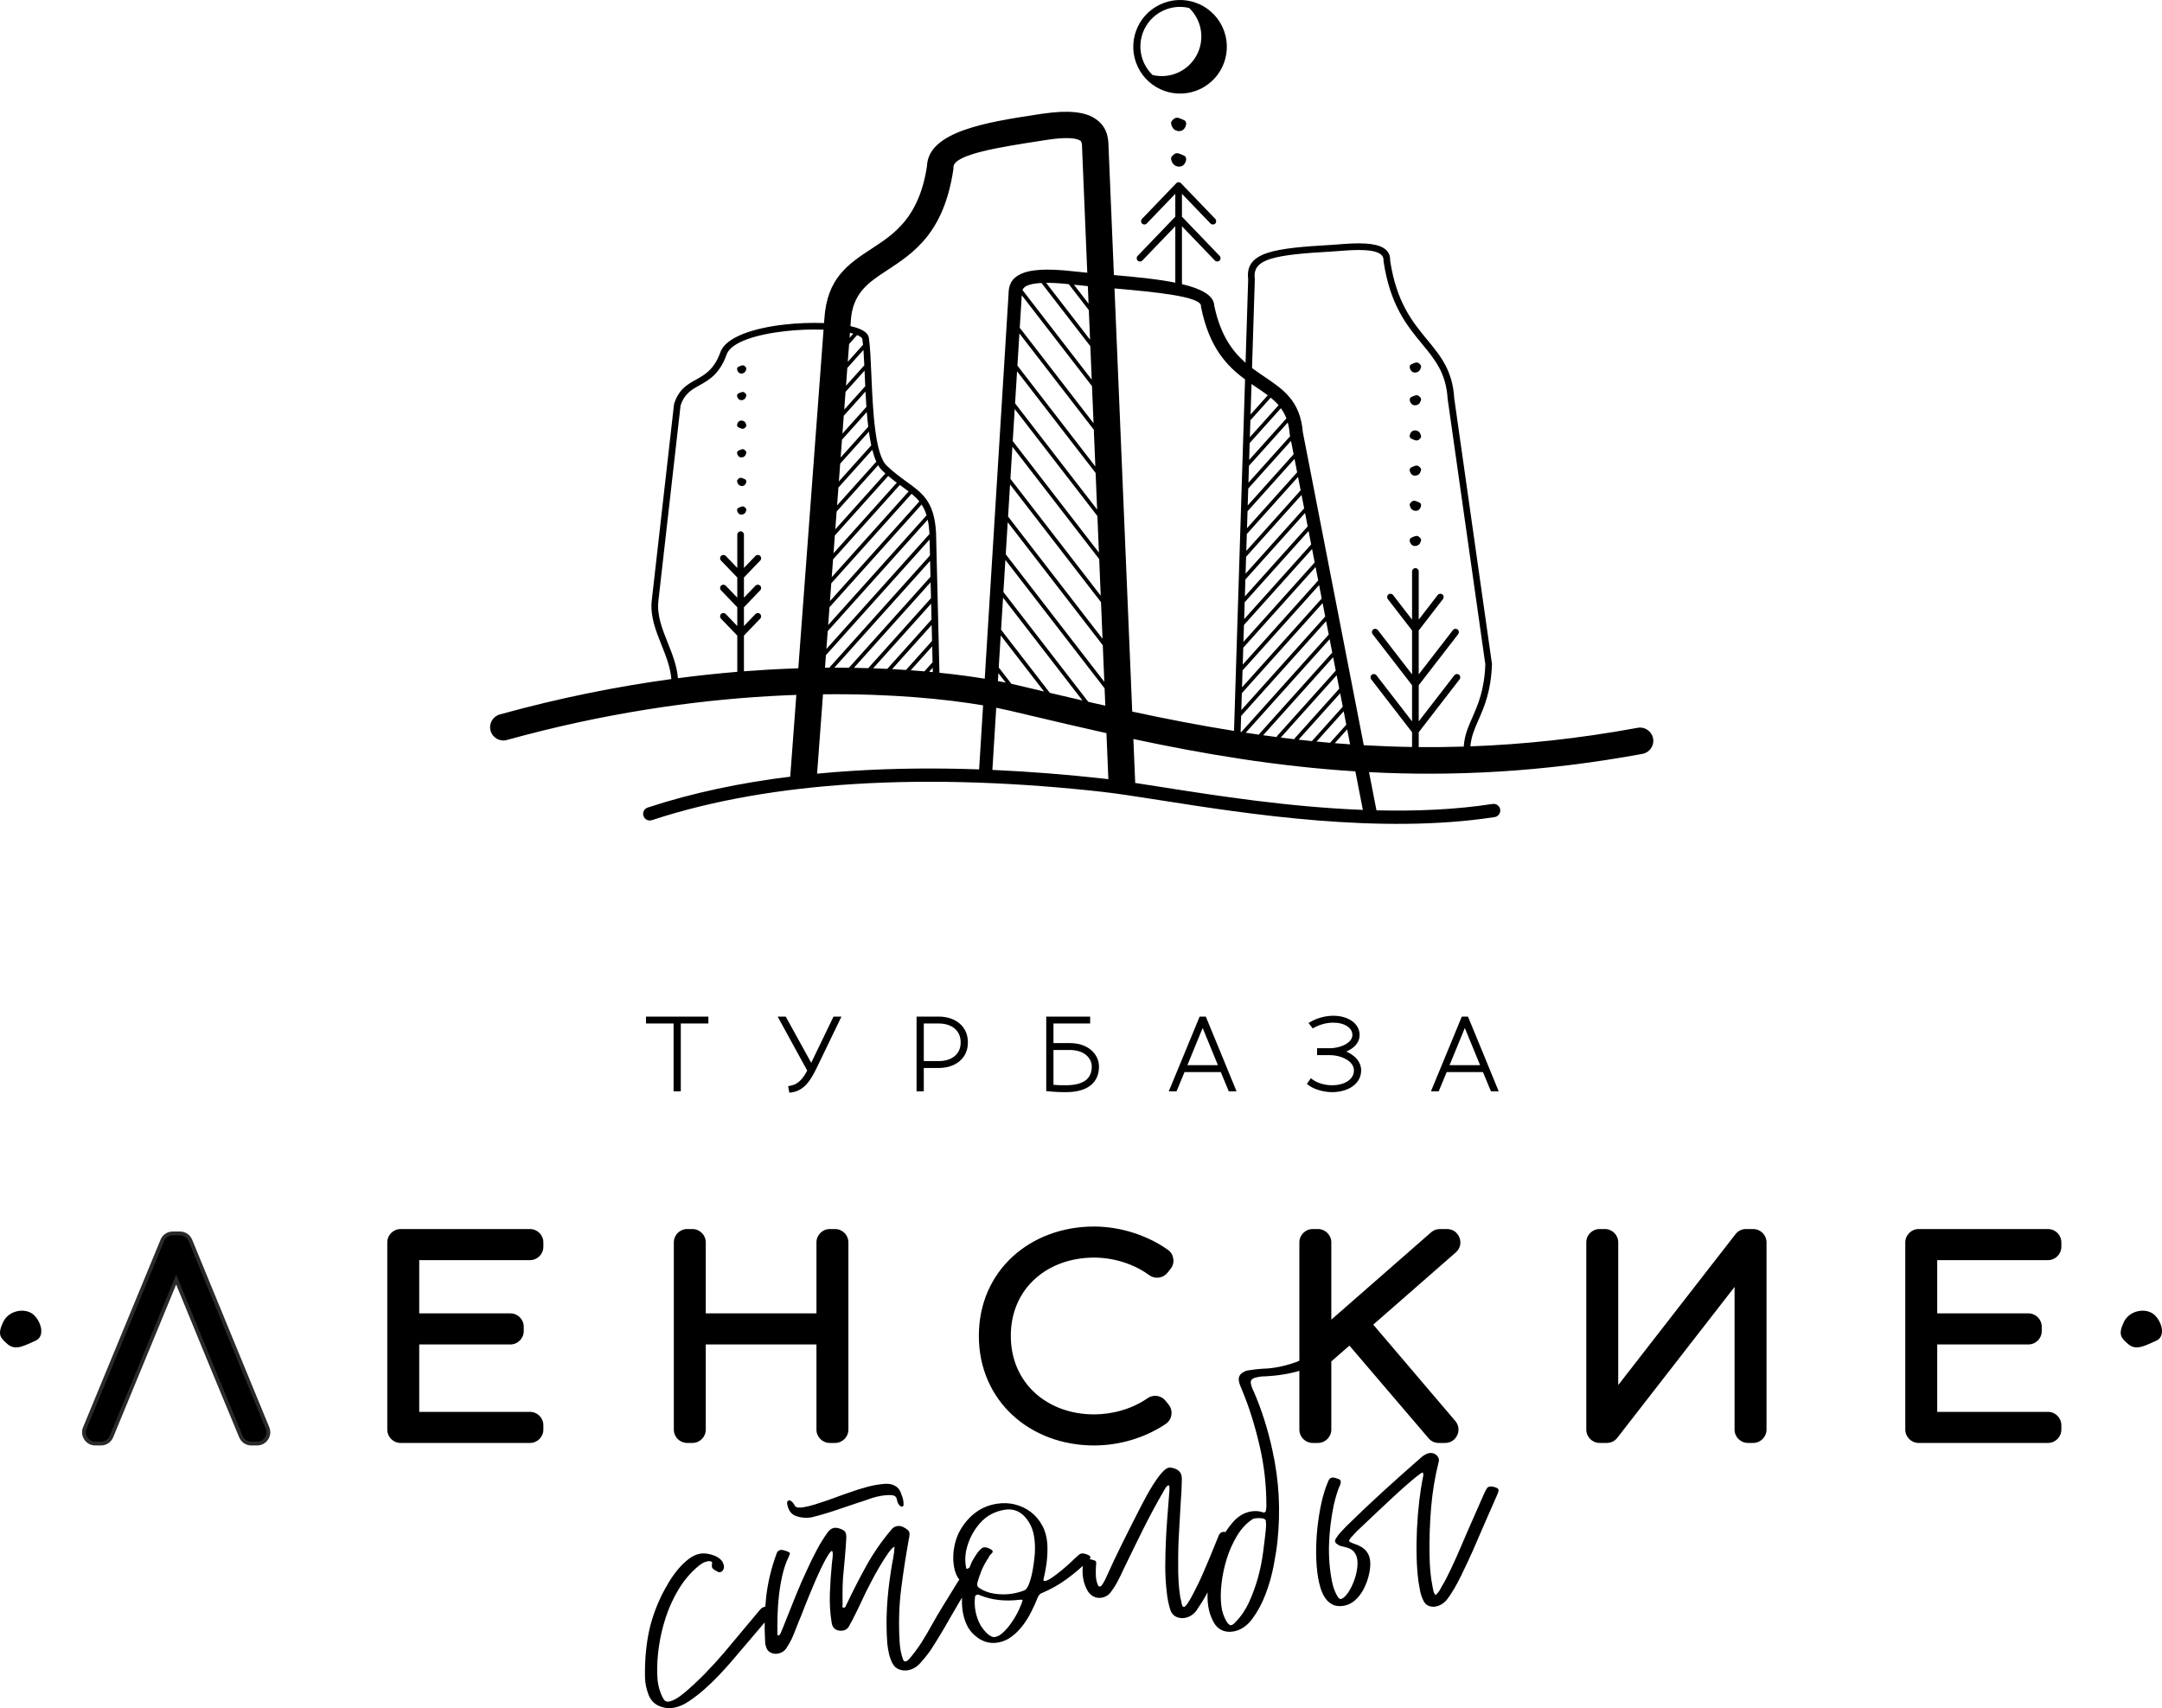 <?xml version="1.0" encoding="UTF-8"?> <!-- Creator: CorelDRAW 2020 (64-Bit) --> <svg xmlns="http://www.w3.org/2000/svg" xmlns:xlink="http://www.w3.org/1999/xlink" xmlns:xodm="http://www.corel.com/coreldraw/odm/2003" xml:space="preserve" width="113.517mm" height="89.683mm" style="shape-rendering:geometricPrecision; text-rendering:geometricPrecision; image-rendering:optimizeQuality; fill-rule:evenodd; clip-rule:evenodd" viewBox="0 0 12113.58 9570.25"> <defs> <style type="text/css"> <![CDATA[ .fil2 {fill:#2B2A29} .fil1 {fill:black} .fil0 {fill:black;fill-rule:nonzero} ]]> </style> </defs> <g id="Слой_x0020_1">  <path class="fil0" d="M3799.7 6103.98l-15.04 0 0 -380.18 -154.57 0 0 -17.29 328.25 0 0 17.29 -154.57 0 0 380.18 -4.07 0zm754.37 -143.24l122.74 -254.23 20.78 0 -126.79 262.98c-15.79,32.6 -32.01,64.91 -52.99,90.46 -21.3,25.92 -47.41,44.81 -82.68,49.88l-3.84 0.55 -3.03 -16.31 3.96 -0.77c24.62,-4.74 43.58,-15.8 59.78,-32.08 16.03,-16.11 29.48,-37.4 43.09,-62.73l-159.94 -292 20.99 0 149.61 271.39 8.33 -17.16zm596.1 -254.23l109.85 0c43.02,0 82.79,12.45 110.89,37.14 25.57,22.44 41.48,54.88 41.48,97.14 0,41.65 -15.92,73.63 -41.49,95.73 -28.12,24.33 -67.88,36.59 -110.88,36.59l-94.79 0 0 130.87 -19.12 0 0 -397.47 4.07 0zm15.06 249.31l94.79 0c37.96,0 73.09,-10.6 97.69,-31.95 21.89,-18.97 35.56,-46.63 35.56,-83.09 0,-37.06 -13.69,-65.2 -35.59,-84.52 -24.63,-21.71 -59.74,-32.47 -97.66,-32.47l-94.79 0 0 232.02zm726.63 -100.78l102.64 0c46.08,0 82.48,13 108.11,33.12 29.01,22.78 44.25,54.72 44.25,87.42 0,45.48 -16.8,77.71 -45.17,99.09 -31.5,23.73 -77.23,33.88 -129.94,33.88 -16.43,0 -29.41,-0.17 -43.82,-0.83 -14.15,-0.64 -29.73,-1.8 -51.49,-3.78l-3.7 -0.33 0 -397.11 224.69 0 0 17.29 -205.57 0 0 131.24zm38.86 235.5c12.94,0.55 25.69,0.73 40.24,0.73 51.26,0 91.1,-9.68 117.75,-29.51 25.48,-18.98 39.02,-47.57 39.02,-86.18 0,-28.02 -13.15,-55.05 -37.87,-74.37 -22.51,-17.6 -54.68,-28.88 -95.37,-28.88l-102.64 0 0 215.4c14.35,1.4 26.77,2.28 38.86,2.81zm975.59 13.44l-14.48 0 -44.71 -107.97 -217.44 0 -44.74 107.97 -20.51 0c54.74,-132.45 109.9,-264.84 164.19,-397.47l20.32 0c54.73,132.35 109.13,264.92 163.42,397.47l-6.04 0zm-167.92 -372.27l-101.44 247.02 202.89 0 -101.45 -247.02zm838.23 127.87c-17.85,15 -41.77,25.71 -66.31,32.58 26.96,6.75 52.2,18.88 71.2,35.44 20.9,18.24 34.31,41.83 34.31,69.59 0,34.23 -16.41,61.31 -42.54,80.2 -28.13,20.36 -67.62,31.17 -109.84,31.17 -21.85,0 -45.91,-3.8 -67.74,-10.06 -22.13,-6.35 -42.14,-15.3 -55.52,-25.44l-3.12 -2.35 10.11 -14.47 3.35 2.47c13.24,9.77 31.11,17.87 50.72,23.55 19.91,5.75 41.65,9.02 62.2,9.02 37.87,0 72.57,-9.44 97.1,-26.97 22.29,-15.93 36.15,-38.67 36.15,-67.12 0,-27.21 -16.43,-50.38 -41.86,-67.1 -27.85,-18.32 -66.44,-28.95 -106.3,-28.95l-58.2 0 0 -17.3 58.2 0c35.17,0 73.2,-9.24 100.76,-26.33 23.1,-14.31 38.77,-34.18 38.77,-58.6 0,-23.14 -11.93,-42.94 -32.3,-56.96 -20.81,-14.32 -50.41,-22.73 -85.25,-22.73 -19.85,0 -38.84,2.68 -56.33,7.1 -19.92,5.03 -37.99,12.35 -53.15,20.55l-3.05 1.65 -10.44 -13.71 4.13 -2.27c16.31,-8.95 35.9,-17.15 57.82,-22.79 18.79,-4.83 39.33,-7.82 61.03,-7.82 39.65,0 73.61,9.91 97.71,26.82 24.55,17.19 38.96,41.61 38.96,70.17 0,25.11 -12.1,45.17 -30.55,60.67zm798.64 244.4l-14.47 0 -44.72 -107.97 -217.44 0 -44.74 107.97 -20.5 0c54.74,-132.45 109.9,-264.84 164.19,-397.47l20.32 0c54.73,132.35 109.12,264.92 163.41,397.47l-6.04 0zm-167.91 -372.27l-101.45 247.02 202.89 0 -101.44 -247.02z"></path> <path class="fil0" d="M3799.7 6114.65l-25.71 0 0 -380.18 -154.57 0 0 -38.63 349.59 0 0 38.63 -154.57 0 0 380.18 -14.74 0zm745.44 -159.9l125.01 -258.91 44.4 0 -134.18 278.28c-7.86,16.24 -15.91,32.53 -24.89,48.45 -8.96,15.89 -18.61,30.9 -29.47,44.14 -11.32,13.78 -24.03,25.76 -38.65,35.01 -14.82,9.36 -31.55,15.89 -50.74,18.65l-13.93 2.02 -6.83 -36.75 14.33 -2.79c11.16,-2.14 21.04,-5.73 29.93,-10.6 8.91,-4.86 16.91,-11.1 24.31,-18.53 7.5,-7.54 14.48,-16.39 21.16,-26.33 5.85,-8.72 11.59,-18.41 17.35,-28.9l-165.79 -302.67 45.25 0 142.73 258.91zm605.03 -258.91l109.85 0c22.88,0 45.01,3.4 65.23,10.17 19.81,6.64 37.73,16.53 52.66,29.63 14.36,12.6 25.94,28.12 33.76,46.44 7.32,17.16 11.39,36.76 11.39,58.7 0,21.62 -4.08,40.98 -11.43,57.96 -7.86,18.13 -19.44,33.43 -33.77,45.82 -14.96,12.94 -32.9,22.72 -52.65,29.23 -20.13,6.64 -42.26,9.99 -65.19,9.99l-84.12 0 0 130.87 -40.47 0 0 -418.81 14.74 0zm25.73 249.31l84.12 0c18.23,0 35.71,-2.57 51.41,-7.7 14.95,-4.88 28.35,-12.1 39.32,-21.62 10.06,-8.73 18.22,-19.55 23.71,-32.41 5.23,-12.23 8.13,-26.44 8.13,-42.63 0,-16.54 -2.91,-31.03 -8.14,-43.45 -5.5,-13.08 -13.68,-24.12 -23.82,-33.06 -11.04,-9.73 -24.44,-17.07 -39.28,-22.01 -15.64,-5.2 -33.08,-7.79 -51.34,-7.79l-84.12 0 0 210.68zm726.63 -100.78l91.96 0c23.22,0 44.26,3.22 62.91,8.92 20.23,6.19 37.56,15.33 51.79,26.5 15.55,12.21 27.51,26.92 35.62,42.96 8.4,16.59 12.72,34.63 12.72,52.83 0,23.65 -4.34,44.13 -12.34,61.68 -8.53,18.72 -21.16,33.91 -37.08,45.92 -16.38,12.35 -36.29,21.26 -58.79,27.13 -23.42,6.1 -49.63,8.92 -77.58,8.92l-22.84 -0.21 -21.44 -0.66c-7.57,-0.34 -15.12,-0.8 -23.18,-1.39l-42.23 -3.63 0 -417.5 246.03 0 0 38.63 -205.57 0 0 109.9zm28.65 235.54l19.23 0.57 20.55 0.12c24.94,0 46.97,-2.34 65.86,-7.07 18.21,-4.56 33.48,-11.32 45.54,-20.31 11.35,-8.46 20.06,-19.1 25.87,-31.93 5.82,-12.86 8.83,-28.09 8.83,-45.7 0,-12.47 -2.97,-24.75 -8.71,-36.02 -5.7,-11.19 -14.12,-21.45 -25.03,-29.98 -10.56,-8.26 -23.63,-15.05 -39,-19.69 -14.48,-4.43 -31.14,-6.89 -49.82,-6.89l-91.96 0 0 195.02 10.36 0.81 18.29 1.08zm975.13 34.73l-21.58 0 -44.71 -107.97 -203.23 0 -44.74 107.97 -43.55 0 57.4 -138.64c38.45,-92.82 77.02,-185.87 112.88,-273.5l2.72 -6.67 34.53 0 84.62 205.29 87.54 213.52 -21.88 0zm-167.92 -354.94l-85.56 208.34 171.13 0 -85.57 -208.34zm845.06 108.04c-9.21,7.7 -19.85,14.36 -31.25,19.97l-9.03 4.17c3.77,1.58 7.45,3.27 11.04,5.06 12.62,6.29 24.26,13.87 34.29,22.61 11.85,10.38 21.53,22.36 28.15,35.77 6.3,12.78 9.83,26.8 9.83,41.86 0,18.39 -4.32,34.98 -12.07,49.61 -8.18,15.44 -20.16,28.58 -34.88,39.23 -14.96,10.82 -32.86,19.12 -52.56,24.71 -19.73,5.6 -41.33,8.49 -63.54,8.49 -11.19,0 -23,-0.97 -34.81,-2.72 -12.17,-1.79 -24.34,-4.46 -35.84,-7.76 -11.6,-3.33 -22.8,-7.43 -32.93,-12.07 -10.04,-4.59 -18.96,-9.71 -26.1,-15.12l-11.29 -8.49 22.24 -31.85 12.11 8.9c5.95,4.41 12.99,8.45 20.78,12.07 8.25,3.82 17.26,7.15 26.6,9.86 9.49,2.73 19.53,4.91 29.72,6.38 9.81,1.42 19.77,2.18 29.53,2.18 18.13,0 35.4,-2.24 50.94,-6.56 15.17,-4.2 28.79,-10.42 39.98,-18.41 10.12,-7.24 18.27,-16.03 23.73,-26.18 5.09,-9.44 7.92,-20.25 7.92,-32.27 0,-11.11 -3.29,-21.47 -9.1,-30.81 -6.48,-10.39 -16.12,-19.65 -27.93,-27.41 -13.01,-8.56 -28.64,-15.36 -45.75,-20.01 -17.18,-4.63 -35.8,-7.15 -54.71,-7.15l-68.87 0 0 -38.64 68.87 0c17.1,0 34.84,-2.27 51.52,-6.63 15.99,-4.17 31.06,-10.27 43.66,-18.08 10.75,-6.66 19.63,-14.58 25.59,-23.58 5.13,-7.77 8.09,-16.47 8.09,-25.96 0,-9.55 -2.41,-18.39 -6.86,-26.25 -4.73,-8.33 -11.81,-15.77 -20.81,-21.96 -9.51,-6.55 -21.22,-11.78 -34.65,-15.36 -13.27,-3.53 -28.28,-5.45 -44.56,-5.45 -9.41,0 -18.39,0.59 -26.86,1.65 -9.1,1.14 -18.13,2.9 -26.89,5.11 -9.27,2.34 -18.07,5.18 -26.22,8.32 -8.72,3.37 -16.95,7.2 -24.47,11.27l-11.04 5.99 -23.44 -30.8 14.96 -8.24c8.86,-4.86 18.7,-9.53 29.26,-13.7 9.49,-3.76 19.89,-7.18 31.05,-10.05 10.11,-2.59 20.74,-4.7 31.76,-6.1 10.5,-1.34 21.19,-2.09 31.9,-2.09 20.41,0 39.53,2.56 56.79,7.3 17.92,4.91 33.8,12.22 47,21.48 13.77,9.65 24.71,21.43 32.17,34.85 7.38,13.3 11.38,28.13 11.38,44.03 0,13.7 -3.2,26.17 -8.85,37.39 -6.05,12.05 -14.88,22.49 -25.55,31.44zm791.81 246.91l-21.57 0 -44.72 -107.97 -203.23 0 -44.74 107.97 -43.54 0 57.4 -138.64c38.45,-92.82 77.02,-185.87 112.88,-273.5l2.72 -6.67 34.53 0 84.61 205.29 87.54 213.52 -21.88 0zm-167.91 -354.94l-85.57 208.34 171.13 0 -85.56 -208.34z"></path> <g id="_1587601733824"> <path class="fil0" d="M2840.04 4146.14c-39.53,10.92 -80.44,-12.27 -91.36,-51.8 -10.92,-39.53 12.27,-80.44 51.79,-91.36 339.43,-94.03 661.98,-157.41 961.16,-198.25 -5.37,-66.17 -30.4,-128.83 -55.13,-190.67 -32.69,-81.87 -64.86,-162.36 -54.52,-251.68l124.62 -1097.93 0.51 -1.65c25.57,-81.36 72.49,-107.63 122.86,-135.81 49.02,-27.45 101.85,-57.03 136.28,-153.57 30.57,-85.68 188.4,-135.61 358.07,-154.81 75.21,-8.52 153.01,-11.23 222.74,-8.49l1.71 -22.93c14.82,-229.99 133.93,-308.02 268.05,-395.84 123.6,-80.92 263.32,-172.45 307.07,-460.97 6.66,-194.88 341.07,-246.34 611.8,-287.98l29.27 -4.5 5.92 -0.64c148.6,-22.27 235.79,-8.61 288.26,23.07 69.2,41.77 81.54,102.2 81.98,162.16l30.11 718.67c119.09,10.37 242.93,22.23 343.96,42.59l0 -316.05 -184.47 191.91c-7.11,7.38 -18.88,7.61 -26.27,0.5 -7.38,-7.11 -7.61,-18.88 -0.5,-26.26l211.25 -219.76 0 -128.21 -159.95 166.39c-7.11,7.38 -18.88,7.61 -26.26,0.5 -7.4,-7.11 -7.62,-18.88 -0.51,-26.26l191.08 -198.75c3.4,-4.08 8.54,-6.67 14.27,-6.67 5.73,0 10.86,2.59 14.28,6.67l191.07 198.75c7.11,7.38 6.88,19.15 -0.5,26.26 -7.4,7.11 -19.17,6.88 -26.27,-0.5l-159.95 -166.39 0 128.21 211.26 219.76c7.11,7.38 6.88,19.15 -0.5,26.26 -7.4,7.11 -19.17,6.88 -26.27,-0.5l-184.48 -191.91 0 324.2c105.25,25.11 178.1,61.79 180.83,119.6 34.02,165.5 101.77,256.74 175.54,321.05l14.69 -468.43c-9.41,-76.26 26.2,-120.37 110.01,-147.71 76.35,-24.9 195.1,-35.09 359.96,-44.49 9.01,-0.51 22.25,-1.57 36.73,-2.7 44.34,-3.49 101.59,-7.99 152.91,-4.51 76.2,5.15 138.85,27.89 135.72,94.69 35.29,235.3 126.58,345.94 207.49,443.97 75.5,91.52 142.43,172.61 151.71,328.57l211.15 1486.68 0.15 3.12c-5.28,152.31 -43.07,238.31 -75.57,312.31 -21.65,49.29 -40.84,93 -45.2,147.8 295.29,-10.8 606.56,-43.08 937.22,-104.01 40.33,-7.4 79.03,19.31 86.43,59.64 7.38,40.34 -19.33,79.03 -59.65,86.43 -561.06,103.38 -1066.23,126.42 -1531.95,102.37l41.65 213.96c219.7,5.39 441.05,-3.44 651,-35.77 20.33,-3.05 39.29,10.96 42.34,31.28 3.05,20.32 -10.96,39.29 -31.28,42.34 -641.72,98.83 -1383.45,-17.52 -1870.87,-93.99 -131.07,-20.55 -243.53,-38.2 -331.73,-47.98 -437.39,-48.5 -919.16,-72.77 -1393.13,-42.71 -390.43,24.77 -775.62,86.47 -1126.27,201.97 -19.53,6.42 -40.57,-4.19 -47.01,-23.71 -6.42,-19.53 4.19,-40.57 23.71,-47.01 252.36,-83.13 522.07,-138.84 798.63,-173.25l34.14 -457.91c-49.87,1.74 -100.86,4.08 -152.95,7.1 -426.92,24.78 -925.78,95.13 -1468.79,245.55zm3794.06 -3472.95c-20.66,-8.94 -40.29,-21.12 -56.49,-7.42 -16.19,13.69 -21.33,20.5 -9.68,45.44 11.66,24.93 45.32,29.55 61.52,15.85 16.2,-13.69 25.3,-44.94 4.65,-53.87zm0 198.96c-20.66,-8.93 -40.29,-21.11 -56.49,-7.42 -16.19,13.69 -21.33,20.51 -9.68,45.44 11.66,24.93 45.32,29.55 61.52,15.86 16.2,-13.7 25.3,-44.94 4.65,-53.88zm1273.47 1169.05c15.56,-6.73 30.35,-15.9 42.56,-5.58 12.2,10.32 16.07,15.44 7.29,34.23 -8.78,18.78 -34.15,22.26 -46.34,11.94 -12.21,-10.32 -19.07,-33.85 -3.5,-40.59zm0 183.39c15.56,-6.73 30.35,-15.91 42.56,-5.58 12.2,10.32 16.07,15.44 7.29,34.23 -8.78,18.78 -34.15,22.26 -46.34,11.94 -12.21,-10.32 -19.07,-33.86 -3.5,-40.59zm0 233.14c15.56,6.73 30.35,15.91 42.56,5.59 12.2,-10.32 16.07,-15.45 7.29,-34.23 -8.78,-18.78 -34.15,-22.27 -46.34,-11.95 -12.21,10.32 -19.07,33.86 -3.5,40.59zm0 161.01c15.56,-6.74 30.35,-15.91 42.56,-5.59 12.2,10.32 16.07,15.45 7.29,34.23 -8.78,18.78 -34.15,22.26 -46.34,11.94 -12.21,-10.32 -19.07,-33.85 -3.5,-40.58zm45.61 197.06c-15.57,-6.73 -30.36,-15.91 -42.56,-5.59 -12.21,10.32 -16.08,15.45 -7.3,34.23 8.79,18.79 34.15,22.27 46.36,11.95 12.2,-10.32 19.06,-33.86 3.5,-40.59zm-45.61 197.08c15.56,-6.73 30.35,-15.91 42.56,-5.59 12.2,10.32 16.07,15.45 7.29,34.23 -8.78,18.78 -34.15,22.27 -46.34,11.95 -12.21,-10.32 -19.07,-33.86 -3.5,-40.59zm-3770.39 -957.64c12.67,-5.48 24.69,-12.94 34.63,-4.56 9.92,8.4 13.07,12.57 5.93,27.85 -7.15,15.28 -27.79,18.12 -37.71,9.72 -9.92,-8.4 -15.51,-27.54 -2.85,-33.02zm0 149.18c12.67,-5.47 24.69,-12.93 34.63,-4.55 9.92,8.4 13.07,12.57 5.93,27.85 -7.15,15.28 -27.79,18.12 -37.71,9.72 -9.92,-8.4 -15.51,-27.54 -2.85,-33.03zm0 189.67c12.67,5.47 24.69,12.94 34.63,4.55 9.92,-8.4 13.07,-12.57 5.93,-27.85 -7.15,-15.28 -27.79,-18.11 -37.71,-9.71 -9.92,8.39 -15.51,27.54 -2.85,33.02zm0 130.98c12.67,-5.48 24.69,-12.94 34.63,-4.55 9.92,8.39 13.07,12.56 5.93,27.84 -7.15,15.29 -27.79,18.12 -37.71,9.72 -9.92,-8.4 -15.51,-27.54 -2.85,-33.02zm37.1 160.31c-12.66,-5.47 -24.69,-12.93 -34.62,-4.55 -9.92,8.4 -13.08,12.57 -5.93,27.85 7.15,15.28 27.78,18.11 37.7,9.72 9.93,-8.4 15.52,-27.54 2.85,-33.03zm-37.1 160.32c12.67,-5.48 24.69,-12.94 34.63,-4.55 9.92,8.39 13.07,12.57 5.93,27.85 -7.15,15.28 -27.79,18.11 -37.71,9.71 -9.92,-8.39 -15.51,-27.54 -2.85,-33.02zm-6.19 149.92c0,-10.29 8.33,-18.62 18.62,-18.62 10.29,0 18.62,8.33 18.62,18.62l0 186.41 64.44 -67.04c7.11,-7.4 18.88,-7.61 26.26,-0.5 7.4,7.1 7.62,18.87 0.51,26.26l-91.22 94.89 0 113.03 64.44 -67.04c7.11,-7.38 18.88,-7.61 26.26,-0.5 7.4,7.11 7.62,18.88 0.51,26.26l-91.22 94.89 0 105.25 64.44 -67.04c7.11,-7.38 18.88,-7.61 26.26,-0.5 7.4,7.11 7.62,18.88 0.51,26.26l-91.22 94.89 0 200.02c44.86,-3.48 89.02,-6.47 132.45,-8.99 58.76,-3.41 116.16,-5.95 172.21,-7.77l141.41 -1897.22c-67.6,-2.57 -142.95,0.09 -215.9,8.36 -157.19,17.79 -302.11,60.38 -327.08,130.38 -39.11,109.64 -98.25,142.75 -153.17,173.49 -43.37,24.27 -83.77,46.9 -105.02,112.84l-124.19 1094.25c-9.28,80.28 21.12,156.39 52.02,233.71 25.62,64.04 51.55,128.93 57.57,199.55 114.44,-15.01 225.39,-26.73 332.45,-35.62l0 -203.02 -91.22 -94.88c-7.11,-7.38 -6.88,-19.15 0.51,-26.26 7.38,-7.11 19.15,-6.88 26.26,0.5l64.44 67.03 0 -105.25 -91.22 -94.88c-7.11,-7.38 -6.88,-19.15 0.51,-26.26 7.38,-7.11 19.15,-6.88 26.26,0.5l64.44 67.03 0 -113.03 -91.22 -94.88c-7.11,-7.4 -6.88,-19.17 0.51,-26.26 7.38,-7.11 19.15,-6.89 26.26,0.5l64.44 67.03 0 -186.4zm2884.06 -933.74c23.04,17.46 46.22,33.11 68.74,48.31 107.36,72.41 201.59,136.01 216.12,312.06l341.32 1753.11c88.71,5.1 178.85,8.48 270.51,9.89l0 -82.68 -228.9 -296.25c-6.25,-8.11 -4.76,-19.78 3.35,-26.05 8.11,-6.25 19.78,-4.76 26.05,3.35l199.5 258.2 0 -202.65 -221.1 -286.15c-6.25,-8.1 -4.76,-19.78 3.35,-26.04 8.11,-6.26 19.78,-4.76 26.05,3.34l191.7 248.1 0 -246 -135.83 -175.81c-6.26,-8.11 -4.76,-19.78 3.35,-26.04 8.1,-6.26 19.78,-4.77 26.04,3.34l106.45 137.76 0 -269.91c0,-10.28 8.34,-18.62 18.63,-18.62 10.28,0 18.62,8.34 18.62,18.62l0 269.91 106.45 -137.76c6.26,-8.11 17.94,-9.6 26.05,-3.34 8.1,6.25 9.6,17.93 3.34,26.04l-135.83 175.81 0 246 191.71 -248.1c6.25,-8.1 17.93,-9.6 26.04,-3.34 8.11,6.25 9.6,17.94 3.35,26.04l-221.1 286.15 0 202.65 199.51 -258.2c6.25,-8.11 17.93,-9.6 26.04,-3.35 8.11,6.26 9.61,17.94 3.35,26.05l-228.9 296.25 0 83.15c82.79,0.79 166.83,-0.03 252.21,-2.65 3.99,-62.51 24.89,-110.11 48.52,-163.9 31.1,-70.77 67.21,-152.98 72.46,-296.99l-211.18 -1487.35c-8.38,-144.37 -71.77,-221.2 -143.32,-307.93 -84.23,-102.05 -179.31,-217.28 -215.91,-463.88 -0.2,-1.42 -0.23,-2.85 -0.13,-4.23 2.4,-39.21 -44.32,-53.2 -100.98,-57.03 -48.43,-3.27 -104.27,1.12 -147.53,4.52 -13.24,1.04 -25.24,1.98 -37.62,2.69 -161.85,9.23 -278.03,19.11 -350.51,42.75 -64.43,21.01 -91.76,53.61 -84.49,109.13l0.15 2.98 -15.62 498.02zm-2.82 89.66l-5.36 170.78 96.45 -107.54c-19.3,-14.67 -39.92,-28.59 -61.15,-42.9 -9.88,-6.67 -19.88,-13.42 -29.94,-20.34zm-6.38 203.4l-2.98 94.79 160.85 -179.36c-13.2,-15.49 -27.97,-29.42 -43.88,-42.54l-113.99 127.1zm-4 127.42l-2.98 94.78 208.77 -232.78c-8.12,-21.47 -18.54,-40.27 -30.74,-57.2l-175.05 195.2zm-4 127.41l-2.97 94.78 233.54 -260.41 -2.39 -12.27 -0.14 -1.84c-1.81,-23.04 -5.46,-43.76 -10.7,-62.6l-217.34 242.33zm-3.99 127.41l-2.98 94.79 257.21 -286.8 -14.63 -75.16 -239.6 267.16zm-4 127.41l-2.98 94.79 280.88 -313.2 -14.63 -75.15 -263.27 293.55zm-4 127.42l-2.97 94.78 304.53 -339.59 -14.63 -75.15 -286.94 319.95zm-3.99 127.41l-2.98 94.77 328.2 -365.97 -14.63 -75.15 -310.6 346.34zm-4 127.4l-2.98 94.8 351.87 -392.37 -14.63 -75.17 -334.26 372.73zm-4 127.44l-2.97 94.78 375.54 -418.76 -14.63 -75.15 -357.94 399.12zm-3.99 127.41l-2.98 94.77 399.21 -445.14 -14.63 -75.16 -381.6 425.52zm-4 127.4l-2.98 94.79 422.88 -471.54 -14.63 -75.15 -405.27 451.89zm-4 127.44l-2.97 94.78 446.54 -497.94 -14.63 -75.15 -428.94 478.3zm-3.99 127.42l-2.98 94.77 470.2 -524.32 -14.63 -75.16 -452.6 504.7zm-4 127.4l-2.81 89.64 5.84 0.9 -1.22 -1.09 489.09 -545.36 -14.64 -75.17 -476.27 531.08zm-39.77 83.83l61.8 -1969.45c-100.5,-74.21 -200.39,-176.96 -245.98,-402.76l-0.82 -4.03 0.1 -3.97c1.15,-53.24 -249.62,-78.39 -484.79,-98.86l99.35 2370.92c184.84,39.81 374.43,76.97 570.35,108.15zm538.25 66.57l90.77 -101.21 -14.63 -75.15 -151.94 169.43c25.15,2.44 50.42,4.75 75.8,6.93zm95.81 -75.34l-69.54 77.55c28.48,2.34 57.12,4.5 85.91,6.5l-16.37 -84.05zm-197.19 65.45l172.49 -192.34 -14.64 -75.16 -233.12 259.95c25.16,2.81 50.44,5.5 75.83,8.05l-0.55 -0.5zm-98.87 -12.71l251.68 -280.66 -14.63 -75.15 -313.14 349.17c26.3,3.3 52.74,6.47 79.29,9.5l-3.2 -2.86zm-99.03 -12.54l331.04 -369.14 -14.63 -75.16 -392.07 437.19c26.4,3.65 52.93,7.19 79.56,10.6l-3.91 -3.49zm-98.92 -12.66l410.3 -457.51 -14.63 -75.15 -470 524.07c25.67,3.87 51.48,7.65 77.38,11.3l-3.04 -2.72zm-1874.69 -352.45l45.62 -50.86 -2.17 -89.06 -120.11 133.93c26.18,1.86 51.73,3.86 76.66,5.99zm46.36 -20.21l-20.2 22.53 20.8 1.92 -0.6 -24.45zm-149.62 12.4l145.97 -162.78 -2.17 -89.05 -221.72 247.22c26.52,1.39 52.5,2.92 77.91,4.61zm-104.93 -5.95l248 -276.53 -2.17 -89.05 -324.99 362.36c26.88,0.92 53.27,2 79.16,3.22zm-106.62 -4.09l351.7 -392.17 -2.17 -89.05 -429.9 479.38c27.23,0.45 54.03,1.06 80.36,1.84zm-108.26 -2.22l457.06 -509.64 -2.17 -89.06 -536.54 598.27c27.63,-0.03 54.85,0.13 81.65,0.44zm-109.98 -0.33l564.12 -629.03 -2.17 -89.06 -580.78 647.61 -5.26 70.65 24.08 -0.17zm-16.26 -104.82l577.47 -643.93 -0.17 -7.12c-1.65,-27.88 -4.91,-52.11 -9.61,-73.44l-560.25 624.71 -7.44 99.78zm9.99 -134.1l551.33 -614.77c-7.22,-23.62 -16.58,-43.28 -27.81,-60.46l-516.08 575.46 -7.44 99.76zm10 -134.1l500.88 -558.52c-12.75,-15.88 -27.34,-29.71 -43.47,-42.99l-449.97 501.75 -7.44 99.76zm9.99 -134.1l430.89 -480.48c-10.77,-8.22 -22.1,-16.43 -33.95,-25.01l-15.53 -11.28 -373.98 417.02 -7.44 99.75zm10 -134.1l354.43 -395.21c-15.37,-11.49 -31.36,-23.96 -47.93,-38.02l-299.06 333.47 -7.44 99.75zm9.99 -134.09l280.65 -312.94c-6.04,-5.4 -12.13,-11.02 -18.3,-16.91 -8.15,-7.78 -15.57,-17.63 -22.33,-29.24l-232.58 259.34 -7.44 99.75zm10 -134.1l219.75 -245.02c-8.66,-19.13 -16.08,-41.56 -22.44,-66.46l-189.87 211.71 -7.44 99.78zm10 -134.1l181.45 -202.33c-5.19,-23.95 -9.56,-49.69 -13.3,-76.64l-160.72 179.2 -7.44 99.76zm9.99 -134.1l154.61 -172.4c-3.21,-26.73 -5.88,-54.37 -8.13,-82.39l-139.05 155.05 -7.44 99.74zm9.99 -134.08l134.3 -149.76c-2.02,-28.6 -3.67,-57.38 -5.11,-85.76l-121.75 135.76 -7.44 99.76zm9.99 -134.1l117.76 -131.3c-1.04,-22.26 -1.97,-44.15 -2.88,-65.36l-0.94 -21.87 -106.5 118.77 -7.44 99.75zm9.99 -134.09l102.62 -114.45c-1.43,-31.46 -2.96,-60.56 -4.84,-86.05l-90.34 100.75 -7.44 99.75zm9.99 -134.1l85.33 -95.13c-1.02,-10.35 -2.16,-19.84 -3.43,-28.31l-0.17 -1.18 0.02 -1.8c0.09,-5.44 -6.31,-11.48 -17.7,-17.76 -3.55,-1.95 -7.46,-3.83 -11.71,-5.63l-44.9 50.07 -7.44 99.75zm10 -134.09l20.95 -23.36c-5.89,-1.77 -12.19,-3.46 -18.83,-5.04l-2.11 28.4zm4.9 -65.77c27.47,6.17 50.36,13.87 67.06,23.07 23.09,12.71 36.31,28.98 36.88,48.86 6.65,45.18 9.71,116.7 13.16,198.01 8.31,195.03 19.1,447.97 86.03,511.83 39.56,37.77 77.17,65.01 110.83,89.38 91.38,66.17 155.44,112.59 165.62,284.7l19.1 786.35c95.96,9.82 180.92,21.39 253.79,33.37l133.44 -2155.96c0.44,-43.28 11.44,-86.43 72.96,-113.73 49.15,-21.82 135.44,-30.58 288.32,-13.19 24.51,2.77 51.37,5.46 79.77,8.11l-29.15 -699.73 0 -2.91c-0.01,-16.5 -1.49,-32.25 -10.4,-37.63 -25.56,-15.43 -80.64,-20.16 -189.15,-3.83l-6.11 1.18 -29.28 4.5c-214.71,33.04 -480.07,73.86 -485.49,144.54 0.25,4.79 0.02,9.68 -0.69,14.6 -53.07,357.41 -223.03,468.71 -373.33,567.12 -101.23,66.28 -191.13,125.18 -201.23,281.07l-0.19 4.38 -1.93 25.91zm869.75 1997.19l-40.88 -52.92 -2.74 44.3c15.25,2.88 29.79,5.76 43.62,8.62zm-38.91 -84.78l70.78 91.61c7.89,1.76 15.48,3.49 22.8,5.21l104.11 24.55 56.15 13.26 -242.74 -314.16 -11.11 179.52zm13.08 -211.39l273.29 353.69c60.53,14.26 121.44,28.52 182.82,42.7l-444.99 -575.9 -11.12 179.52zm13.08 -211.39l475.38 615.23c31.75,7.29 63.61,14.52 95.61,21.73l-4.04 -97.13 -555.83 -719.37 -11.12 179.54zm478.67 -1579.2l-112.48 -145.59c-51.02,-5.38 -92.74,-7.65 -126.79,-7.41l246.18 318.62 -6.9 -165.63zm-83.41 -142.37l81.89 106 -4.09 -98.23c-26.81,-2.49 -52.82,-5.04 -77.8,-7.77zm-382.17 1510.15l552.34 714.85 -8.55 -204.95 -532.68 -689.42 -11.11 179.52zm13.08 -211.39l529.19 684.9 -8.54 -204.96 -509.55 -659.48 -11.11 179.54zm13.08 -211.41l506.06 654.96 -8.54 -204.96 -486.41 -629.52 -11.11 179.52zm13.08 -211.39l482.92 625.01 -8.54 -204.95 -463.28 -599.6 -11.11 179.54zm13.08 -211.41l459.79 595.09 -8.54 -204.96 -440.14 -569.65 -11.11 179.52zm13.08 -211.4l436.65 565.13 -8.58 -205.95 -416.91 -539.58 -11.16 180.4zm13.14 -212.26l413.42 535.06 -8.65 -207.8 -393.5 -509.28 -11.27 182.02zm15.3 -211.21l387.95 502.1 -7.81 -187.41 -273.73 -354.27c-37.33,1.93 -63.48,7.48 -81.55,15.51 -13.71,6.09 -21.04,14.56 -24.86,24.07zm1865.09 2696.86c-445.67,-28.14 -855.39,-98.48 -1243.81,-181.2l10.32 246.16c47.82,7.22 99.44,15.32 154.28,23.92 303.56,47.63 706.75,110.85 1121.25,127.04l-42.04 -215.93zm-2012.18 -356.35l-21.56 348.21c212.48,9.33 420.64,26.41 619.61,48.48 9.73,1.08 19.82,2.26 30.23,3.54l-10.75 -257.98c-149.18,-33.26 -295.45,-67.78 -439.63,-101.84l-104.1 -24.57c-21.93,-5.15 -46.58,-10.49 -73.81,-15.86zm-95.84 345.29l22.21 -358.75c-203.15,-34.51 -510.98,-66.41 -896.93,-62l-33.14 444.76c65.05,-6.27 130.36,-11.46 195.82,-15.61 237.67,-15.08 477.16,-16.63 712.06,-8.4z"></path> <path class="fil1" d="M6499.74 25.24c130.86,-61.9 287.13,-5.99 349.02,124.86 61.89,130.87 5.99,287.13 -124.86,349.03 -130.87,61.89 -287.14,5.98 -349.03,-124.87 -61.89,-130.86 -5.99,-287.13 124.87,-349.02zm163.28 19.54c18.92,18.15 34.92,40.01 46.79,65.12 52.33,110.65 5.06,242.79 -105.59,295.13 -47.58,22.49 -99.14,26.57 -146.6,15.14 -18.92,-18.18 -34.91,-40.02 -46.78,-65.14 -52.33,-110.63 -5.07,-242.8 105.58,-295.13 47.59,-22.52 99.12,-26.58 146.6,-15.12z"></path> </g> <path class="fil0" d="M3631.98 9490.56c-10.67,-28.99 -16.63,-58.17 -17.9,-87.51 -2.08,-84.79 3.93,-165.31 18.03,-241.52 14.12,-76.22 40.26,-152.93 78.45,-230.15 9.84,-19.35 22.16,-41.47 37,-66.37 14.84,-24.89 31.64,-48.63 50.4,-71.22 18.77,-22.59 38.91,-42.15 60.44,-58.69 21.53,-16.53 43.81,-26.69 66.84,-30.47 10.36,-1.7 22.2,-1.57 35.52,0.38 13.33,1.95 26.6,5.39 39.84,10.32 13.22,4.92 24.67,11.62 34.33,20.08 9.66,8.47 16.02,18.37 19.06,29.7 4.76,14.59 2.61,26.76 -6.43,36.52 -4.03,4.22 -8.36,6.7 -12.97,7.45 -3.45,0.57 -6.77,0.22 -9.92,-1.04 -3.16,-1.25 -6.08,-2.84 -8.76,-4.77 -9.01,-4.43 -16.28,-9.15 -21.83,-14.15 -5.55,-5 -7.06,-14.22 -4.54,-27.63 1.37,-6.15 0.13,-10.08 -3.7,-11.81 -3.84,-1.74 -8.72,-2.71 -14.67,-2.92 -14.96,2.45 -27.54,6.88 -37.72,13.29 -10.19,6.4 -20.96,14.66 -32.3,24.81 -39.22,34.81 -73.18,76.44 -101.9,124.9 -28.72,48.46 -51.92,99.86 -69.61,154.2 -17.7,54.33 -30.51,109.65 -38.42,165.93 -7.93,56.28 -10.7,109.66 -8.33,160.11 0.52,17.65 2.4,34.49 5.62,50.51 3.21,16.04 7.88,31.82 13.97,47.38 4.18,11.13 9.53,22.09 16.03,32.85 6.49,10.77 16.07,15.1 28.74,13.02 24.18,-3.96 54.44,-21.34 90.78,-52.13 36.34,-30.79 73.5,-65.55 111.49,-104.3 37.98,-38.75 73.58,-77.7 106.77,-116.83 33.2,-39.15 58.17,-68.96 74.91,-89.44l129.03 -154.19c8.09,-8.42 17.3,-13.48 27.66,-15.17 9.22,-1.52 17.95,-0.58 26.19,2.8 8.25,3.38 14.17,8.91 17.8,16.59 0.94,5.76 0.93,9.31 -0.03,10.65l-12.99 18.1c-37.72,44.02 -75.15,87.99 -112.29,131.92 -37.14,43.92 -74.56,87.9 -112.27,131.92 -17.91,20.68 -39.69,44.65 -65.37,71.91 -25.69,27.26 -52.99,53.62 -81.92,79.06 -28.94,25.43 -58.07,47.96 -87.38,67.54 -29.3,19.58 -57.2,31.55 -83.68,35.9 -31.09,5.09 -60.09,1.27 -87.01,-11.46 -26.91,-12.73 -45.91,-34.75 -56.94,-66.04zm1025.78 -799.61c-6.36,4.59 -14.58,15.69 -24.7,33.32 -10.12,17.63 -20.92,38.31 -32.39,62.06 -11.48,23.76 -23.2,49.62 -35.16,77.6 -11.97,27.98 -23.02,54.33 -33.16,79.05 -10.15,24.71 -19.17,47.18 -27.08,67.4 -7.93,20.22 -13.52,34.73 -16.81,43.55 -9.45,21.65 -18.1,42.88 -25.92,63.67 -7.82,20.79 -16.47,42.01 -25.92,63.66 -8.87,18 -18.98,35.63 -30.35,52.87 -11.38,17.23 -27.99,27.64 -49.87,31.22 -12.67,2.08 -25.09,0.28 -37.25,-5.41 -12.15,-5.7 -20.44,-14.68 -24.82,-26.97 -2.09,-5.58 -3.89,-11.19 -5.42,-16.85 -1.53,-5.67 -2.17,-11.47 -1.96,-17.43 -4.95,-87.87 -3,-171.55 5.84,-251.04 8.85,-79.49 28.34,-160.72 58.48,-243.71 4.07,-11.3 11.27,-17.82 21.63,-19.52 5.76,-0.94 11.76,-0.45 17.98,1.49 6.23,1.93 11.83,3.67 16.83,5.23 11.3,4.04 17.24,7.81 17.81,11.27 0.57,3.45 -2.24,11.6 -8.41,24.43 -14.09,29.51 -25.25,62.37 -33.5,98.61 -8.25,36.24 -14.58,73.33 -18.99,111.3 -4.43,37.98 -7.12,75.67 -8.08,113.07 -0.96,37.4 -1.2,72.03 -0.69,103.87 -1.37,6.14 -0.32,8.92 3.14,8.36 2.5,0.77 3.73,1.16 3.73,1.16 2.3,-0.38 5.39,-3.25 9.23,-8.61 4.25,-10.16 8.74,-20.65 13.47,-31.47 4.73,-10.83 9.12,-21.9 13.18,-33.21 20.08,-50.59 40.21,-100.89 60.4,-150.9 20.17,-50.03 42.12,-100.02 65.85,-150.04 15.63,-34.48 32.7,-69.21 51.21,-104.17 18.5,-34.95 38.83,-67.85 60.98,-98.68 10.59,-14.75 22.79,-23.24 36.61,-25.51 6.9,-1.13 14.67,-0.63 23.3,1.5 21.09,6 34.12,13.32 39.08,21.96 4.97,8.65 6.66,22.56 5.08,41.75 -1.42,27.42 -3.36,55.23 -5.85,83.43 -2.47,28.19 -4.98,56.1 -7.56,83.72 -3.93,33.75 -6.16,66.94 -6.73,99.55 -0.57,32.6 -0.5,65.4 0.18,98.4 -0.79,2.49 -1.13,5.81 -1.04,9.92 0.09,4.13 1.95,6.49 5.59,7.06l3.46 -0.57c4.6,-0.75 7.48,-3 8.64,-6.73 1.16,-3.73 2.7,-6.95 4.63,-9.63 35.11,-74.34 72.28,-146.95 111.5,-217.83 39.23,-70.87 85.58,-137.89 139.08,-201.06 8.66,-12.06 19.9,-19.22 33.72,-21.49 10.36,-1.7 20.63,-0.42 30.79,3.82 11.49,5.21 21.4,11.57 29.73,19.08 8.32,7.5 10.83,19.2 7.52,35.12 -18.1,98.74 -33.22,195.83 -45.36,291.23 -12.14,95.41 -15.19,194.06 -9.12,295.92 0.71,18.8 2.83,37.08 6.33,54.84 3.5,17.75 8.4,34.98 14.68,51.68 3.25,5.39 7.76,7.6 13.5,6.66 5.76,-0.95 13.11,-6.58 22.07,-16.92 8.95,-10.33 18.53,-22.25 28.73,-35.74 10.2,-13.51 19.58,-26.57 28.15,-39.22 8.58,-12.62 14.21,-21.55 16.91,-26.71 18.69,-30.26 36.46,-60.67 53.31,-91.22 16.87,-30.56 34.65,-60.96 53.33,-91.22 16,-25.1 31.16,-49.75 45.52,-73.98 14.35,-24.22 29.53,-48.88 45.51,-73.96 13.29,-19.92 25.7,-30.83 37.2,-32.72 11.52,-1.89 23.98,1.98 37.38,11.61 7.67,3.48 8.8,10.38 3.4,20.73 -1.74,3.83 -4.06,7.76 -6.95,11.78 -2.89,4.01 -5.2,7.94 -6.94,11.77 -19.84,30.46 -38.52,60.71 -56.06,90.78 -17.53,30.07 -35.08,60.14 -52.61,90.21 -18.31,32.57 -36.76,64.26 -55.35,95.1 -18.6,30.84 -37.82,61.48 -57.65,91.93 -14.45,20.1 -32.14,41.93 -53.12,65.47 -20.98,23.53 -44.7,37.48 -71.19,41.82 -17.28,2.83 -33.81,1.11 -49.62,-5.16 -15.8,-6.27 -28.01,-17.59 -36.6,-33.91 -8.77,-17.47 -15.25,-35.33 -19.42,-53.57 -4.17,-18.24 -7.29,-37.23 -9.35,-56.99 -5,-66.59 -5.63,-133.58 -1.91,-201 3.71,-67.42 11.14,-135.74 22.26,-204.96 3.32,-23.02 7.27,-45.83 11.83,-68.46 4.57,-22.62 7.35,-45.25 8.38,-67.88 -8.06,1.32 -19.98,13.33 -35.78,36.02 -15.78,22.69 -32.01,48.12 -48.67,76.27 -16.68,28.16 -31.95,55.79 -45.83,82.9 -13.88,27.1 -23.53,45.82 -28.93,56.17 -15.81,33.34 -31.63,66.67 -47.44,100 -15.83,33.35 -32.89,66.3 -51.2,98.86 -7.7,10.72 -17.88,17.13 -30.55,19.21 -16.11,2.64 -30.07,0.48 -41.85,-6.46 -11.77,-6.94 -19.08,-19.04 -21.91,-36.3 -8.88,-54.12 -12.28,-109.14 -10.21,-165.05 2.06,-55.92 5.75,-110.91 11.08,-165 4.3,-31.45 5.94,-52.11 4.92,-62 -1.04,-9.87 -3.67,-13.3 -7.89,-10.23zm-16.81 -286.35c28.99,-10.67 57.18,-20.9 84.54,-30.71 27.36,-9.82 55.63,-19.46 84.81,-28.98 16.89,-5.13 33.84,-9.99 50.83,-14.54 16.99,-4.56 34.12,-8.25 51.39,-11.09 14.97,-2.45 29.46,-4.24 43.46,-5.36 14.01,-1.1 27.19,-0.02 39.56,3.28 12.37,3.29 23.38,9.18 33.05,17.64 9.66,8.46 17.16,21.73 22.48,39.77 3.81,8.84 6.81,18.1 8.99,27.79 2.19,9.7 2.98,19.91 2.37,30.66 0.37,2.3 -1.56,4.97 -5.77,8.04 -4.62,0.76 -7.59,0.65 -8.92,-0.31 -11.88,-7.51 -19.14,-19.34 -21.79,-35.45 -2.07,-12.67 -6.94,-20.73 -14.61,-24.21 -7.66,-3.47 -16.76,-4.94 -27.32,-4.39 -7.1,-0.01 -14.43,0.3 -22.01,0.95 -7.58,0.65 -14.82,1.55 -21.74,2.68 -9.2,1.5 -17.79,3.21 -25.76,5.11 -7.96,1.9 -16.45,4.17 -25.48,6.84 -31.3,11.04 -62.12,21.42 -92.44,31.12 -30.35,9.71 -61.16,20.08 -92.46,31.12 -25.73,8.95 -51.55,17.33 -77.46,25.13 -25.92,7.79 -52.51,15.1 -79.77,21.94 -29.94,4.91 -58.71,2.53 -86.31,-7.14 -27.6,-9.67 -44.42,-32.91 -50.46,-69.77 -0.37,-2.29 -0.27,-5.28 0.31,-8.92 0.59,-3.64 3.09,-6.41 7.5,-8.32 2.12,-1.53 4.43,-1.9 6.91,-1.13 2.49,0.78 4.41,1.64 5.74,2.6 8.05,5.77 14.56,12.99 19.52,21.64 3.81,8.83 9.37,13.83 16.65,15 7.29,1.17 15.63,1.58 25.03,1.22 26.49,-4.34 51.53,-10.22 75.15,-17.64 23.62,-7.42 48.29,-15.61 74.02,-24.55zm741.91 454.81c-15.69,-16.36 -26.66,-36.43 -32.93,-60.24 -6.27,-23.81 -9.22,-49.03 -8.87,-75.7 0.36,-26.66 3.98,-53.27 10.86,-79.82 6.88,-26.55 16.78,-50.93 29.69,-73.15 23.11,-39.26 51.55,-71.42 85.28,-96.46 33.73,-25.05 72.47,-41.15 116.23,-48.32 36.86,-6.05 71.95,-4.71 105.31,4.01 33.35,8.72 62.9,23.08 88.66,43.11 25.74,20.01 46.68,44.96 62.81,74.84 16.13,29.87 25.48,63.51 28.08,100.93 1.84,32.8 0.93,65.17 -2.7,97.1 -3.63,31.94 -9.33,63.91 -17.08,95.92 -3.87,12.46 -1.2,17.93 8.01,16.42 9.22,-1.52 21.79,-7.7 37.74,-18.6 15.94,-10.9 32.54,-23.37 49.74,-37.42 17.2,-14.05 33.25,-27.93 48.17,-41.6 14.9,-13.67 25.91,-24.05 33.02,-31.14 8.27,-7.27 14.7,-13.05 19.33,-17.35 4.61,-4.3 9.81,-6.93 15.57,-7.88 9.2,-1.5 21.48,1.21 36.8,8.15 16.48,6.77 17.02,17.31 1.64,31.66 -37.7,36.92 -77.64,70.96 -119.84,102.12 -42.18,31.16 -88.15,57.31 -137.89,78.48 -11.32,3.04 -19.97,11.56 -25.96,25.54 -10.04,25.3 -21.96,51.79 -35.74,79.47 -13.79,27.69 -29.93,53.69 -48.4,78.01 -18.48,24.31 -39.3,45.16 -62.47,62.57 -23.17,17.39 -49.13,28.45 -77.92,33.17 -40.29,6.62 -77.88,-2.6 -112.72,-27.64 -26.81,-19.24 -46.99,-43.12 -60.54,-71.66 -13.54,-28.52 -21.99,-60.24 -25.35,-95.17 -2.98,-32.61 -2.23,-64.08 2.26,-94.38 1.76,-10.93 2.22,-20.76 1.38,-29.48 -0.84,-8.73 -4.9,-17.24 -12.17,-25.49zm33.58 -184.66c-9.32,37.01 -10.46,73.26 -3.45,108.77 0.37,2.29 0.99,4.27 1.85,5.9 0.85,1.63 1.77,1.78 2.73,0.44 4.61,-0.75 9.03,-2.67 13.25,-5.72 2.89,-4.01 5.88,-11.02 8.97,-20.99 2.51,-6.32 6.51,-14.36 12.01,-24.13 5.5,-9.77 11.56,-19.63 18.22,-29.59 6.64,-9.96 13.76,-18.81 21.35,-26.56 7.6,-7.76 14.85,-12.19 21.76,-13.32 10.36,-1.7 24.07,2.55 41.13,12.76 9.37,6.73 10.46,13.36 3.25,19.86 -7.22,6.51 -12.66,13.01 -16.32,19.53 -1.55,4.98 -3.82,9.2 -6.8,12.63 -2.98,3.46 -5.34,7.09 -7.07,10.92 -12.13,19.73 -22.17,39.71 -30.08,59.92 -7.92,20.22 -14.89,40.87 -20.88,61.96 -3.67,13.62 -0.25,23.69 10.28,30.24 25.28,17.14 54.84,27.96 88.69,32.46 33.85,4.5 65.73,4.3 95.67,-0.61 24.19,-3.97 46.85,-10.05 67.96,-18.24 9.98,-4 18.9,-16.4 26.72,-37.2 7.81,-20.79 14.12,-43.7 18.88,-68.71 4.77,-25.02 8.43,-49.57 10.98,-73.64 2.57,-24.06 3.66,-40.81 3.3,-50.21 0.66,-32.02 -2.22,-62.3 -8.66,-90.8 -6.46,-28.51 -18.76,-54.87 -36.92,-79.08 -33.07,-43.06 -74.37,-60.53 -123.88,-52.42 -56.42,9.25 -102.57,34.27 -138.46,75.03 -35.88,40.77 -60.7,87.7 -74.46,140.8zm46.47 272.63c-6.1,56.58 4.41,109.84 31.51,159.79 3.25,5.37 7.89,12.01 13.9,19.89 6.03,7.88 12.58,15.38 19.66,22.48 7.07,7.13 14.83,12.94 23.26,17.47 8.42,4.54 16.1,6.24 23.01,5.11 16.12,-2.65 32.59,-12.15 49.42,-28.51 16.83,-16.35 32.61,-35.49 47.35,-57.42 14.73,-21.92 27.36,-44.09 37.87,-66.51 10.51,-22.42 17.51,-41 21,-55.77 -3.64,-0.59 -6.96,-0.93 -9.92,-1.04 -2.97,-0.1 -6.19,0.13 -9.64,0.69 -81.18,9.76 -154.72,1.13 -220.64,-25.9 -1.34,-0.97 -4.5,-2.22 -9.49,-3.77 -11.51,1.89 -17.29,6.38 -17.3,13.48zm631.83 -32.64c-13.17,-22.68 -21.84,-46.69 -25.99,-72.01 -4.15,-25.33 -4.36,-51.9 -0.65,-79.7 3.12,-17.07 12.92,-25.77 29.42,-26.12 5.76,-0.94 11.42,-0.68 16.98,0.78 5.56,1.44 10.83,2.95 15.81,4.5 8.63,2.12 12.54,7.98 11.75,17.58 -1.38,13.23 -2.18,26.37 -2.41,39.41 -0.21,13.05 0.14,25.99 1.06,38.85 1.68,17.46 6.05,33.3 13.1,47.51 2.87,3.08 6.03,4.33 9.49,3.77 4.61,-0.76 9.95,-6.06 16.02,-15.92 6.06,-9.87 9.97,-16.71 11.71,-20.54 32.03,-71.46 65.16,-141.64 99.39,-210.51 34.23,-68.87 69.28,-138.18 105.14,-207.92 5.4,-10.34 14.22,-26.86 26.46,-49.57 12.24,-22.7 25.63,-45.59 40.18,-68.67 14.54,-23.07 29.75,-43.89 45.63,-62.46 15.87,-18.57 29.57,-28.8 41.08,-30.68 4.61,-0.76 8.73,-0.84 12.37,-0.26 3.65,0.59 7.96,1.65 12.94,3.19 14.77,3.5 26.5,10.15 35.2,19.96 8.7,9.81 12.84,24.21 12.4,43.2 -0.62,17.83 -1.2,35.96 -1.73,54.38 -0.52,18.42 -1.68,36.63 -3.45,54.66 -3.04,60.8 -6.46,121.08 -10.27,180.83 -3.8,59.74 -5.48,119.73 -5.07,179.97 -0.48,33.18 0.16,65.89 1.9,98.12 1.74,32.24 5.15,63.9 10.24,94.98 2.48,7.86 4.28,15.26 5.41,22.16 1.13,6.91 2.93,14.31 5.41,22.19 3.24,5.37 6.59,7.78 10.05,7.21 4.6,-0.75 11.19,-7.46 19.76,-20.09 8.57,-12.63 17.82,-28.34 27.75,-47.11 9.92,-18.78 20.2,-39.09 30.81,-60.92 10.61,-21.84 20.39,-43.25 29.37,-64.23 8.97,-20.99 16.89,-39.43 23.75,-55.33 6.84,-15.91 11.52,-27.03 14.04,-33.35 8.48,-20.31 16.5,-39.95 24.03,-58.93 7.52,-18.96 15.55,-38.61 24.04,-58.93 5.02,-12.65 12.71,-19.82 23.07,-21.51 5.76,-0.95 11.76,-0.45 17.98,1.48 6.23,1.94 12.42,3.59 18.55,4.94 11.31,4.06 14.93,11.74 10.88,23.05 0.18,1.15 0.03,2.06 -0.44,2.73 -0.49,0.66 -0.63,1.58 -0.45,2.73 -22,53.27 -43.5,106.16 -64.44,158.66 -20.95,52.51 -45.01,104.05 -72.2,154.63 -9.06,16.86 -18.55,32.9 -28.47,48.13 -9.91,15.22 -20.08,30.79 -30.49,46.68 -17.69,21.82 -39.22,34.81 -64.55,38.96 -16.11,2.64 -31.84,0.49 -47.18,-6.46 -15.32,-6.95 -26.32,-19.91 -32.98,-38.93 -4.94,-15.74 -9.12,-32.21 -12.53,-49.39 -3.4,-17.17 -5.95,-34.49 -7.63,-51.96 -5.63,-48.74 -8.33,-97.65 -8.1,-146.77 0.21,-49.11 1.55,-98.69 3.98,-148.76 1.84,-39.32 4.29,-78.45 7.36,-117.37 3.07,-38.94 6.1,-78.16 9.08,-117.67 0.61,-10.75 1.45,-21.81 2.54,-33.23 1.08,-11.41 0.78,-22.29 -0.93,-32.66 -8.06,1.32 -13.48,4.29 -16.27,8.89 -2.8,4.59 -5.63,8.9 -8.53,12.92 -43.37,74.5 -83.5,148.79 -120.43,222.82 -36.93,74.05 -73.91,149.58 -110.95,226.6 -6.17,12.84 -12.1,25.33 -17.79,37.5 -5.7,12.18 -11.73,24.1 -18.09,35.78 -10.02,18.19 -21.58,36.05 -34.67,53.57 -13.08,17.52 -30.57,28.08 -52.45,31.66 -16.12,2.65 -30.98,0.35 -44.58,-6.88 -13.6,-7.22 -24.42,-17.28 -32.44,-30.15zm704.67 173.57c-15.27,-28.25 -25.27,-58.52 -29.98,-90.87 -4.72,-32.33 -5.2,-65.96 -1.46,-100.85 2.96,-32.42 9.77,-71.97 20.45,-118.65 10.68,-46.68 26.05,-91.76 46.11,-135.26 20.07,-43.5 44.83,-81.85 74.26,-115.05 29.43,-33.21 63.15,-52.93 101.16,-59.16 24.17,-3.96 46.32,-2.27 66.44,5.07 1.16,-0.19 2.07,-0.04 2.73,0.44 0.68,0.48 2.17,0.53 4.46,0.16 5.76,-0.95 9.13,-5.63 10.12,-14.08l1.79 -21.58c0.14,-56.78 -2.83,-112.75 -8.92,-167.92 -6.09,-55.17 -15.39,-110.11 -27.91,-164.81 -12.52,-54.71 -27.01,-108.79 -43.45,-162.27 -16.45,-53.46 -35.35,-105.64 -56.71,-156.54 -3.81,-8.85 -7.25,-17.15 -10.3,-24.92 -3.05,-7.78 -5.32,-16.27 -6.84,-25.49 -3.78,-23.03 6.45,-40.07 30.65,-51.14 5.37,-3.24 10.36,-5.24 14.97,-6 4.6,-0.76 9.22,-1.52 13.82,-2.26 12.67,-2.08 24.8,-3.78 36.41,-5.09 11.61,-1.31 23.26,-2.34 34.97,-3.07 24.75,-0.51 48.64,-2.66 71.67,-6.42 55.27,-9.07 108.26,-24.85 158.97,-47.35 50.7,-22.52 100.36,-51.34 148.99,-86.51 12.69,-9.18 27.67,-20.5 44.97,-33.99 17.3,-13.48 34.47,-27.82 51.48,-43.03 17.02,-15.2 32.5,-30.74 46.46,-46.62 13.94,-15.89 23.34,-30.73 28.16,-44.54 12.68,-2.07 23.88,1.41 33.64,10.45 13.22,8.47 19.91,16.84 20.09,25.1 0.16,8.25 -5.63,19.84 -17.37,34.77 -1.91,2.68 -4.13,5.4 -6.64,8.18 -2.5,2.77 -4.71,5.51 -6.64,8.18 -61.74,63.33 -130.27,117.72 -205.59,163.18 -75.32,45.45 -157.31,75.46 -245.98,89.99 -19.57,3.21 -38.38,5.71 -56.41,7.48 -18.03,1.77 -37.03,3.12 -56.98,4.02 -5.95,-0.2 -11.51,0.11 -16.69,0.96 -5.19,0.85 -10.66,1.75 -16.42,2.69 -24.18,3.97 -37.33,12.04 -39.48,24.21 -2.14,12.18 3.85,32.47 17.97,60.9 43.86,101.6 78.39,211.24 103.6,328.89 36.39,164.3 45.64,332.47 27.72,504.49 -3.54,36.07 -10.56,81.55 -21.08,136.5 -10.5,54.94 -25.65,108.55 -45.45,160.87 -19.81,52.32 -44.72,98.68 -74.76,139.07 -30.02,40.41 -65.77,64.01 -107.22,70.8 -23.03,3.78 -44.11,1.31 -63.29,-7.36 -19.15,-8.69 -34.65,-23.88 -46.48,-45.59zm43.98 -88.81c3.55,28.98 12.89,57.01 27.97,84.1 9.74,16.13 18.64,23.54 26.7,22.23 8.06,-1.32 17,-8.11 26.82,-20.36 29.42,-29.66 53.93,-65.89 73.51,-108.72 19.59,-42.82 35.92,-87.48 48.98,-133.96 13.08,-46.49 22.79,-93.61 29.15,-141.36 6.36,-47.74 11.61,-91.46 15.74,-131.17 0.79,-9.58 1.25,-17.64 1.36,-24.17 0.12,-6.51 -0.3,-12.66 -1.25,-18.41 1.37,-6.15 0.03,-10.65 -3.99,-13.54 -3.05,-4.24 -10.58,-6.84 -22.57,-7.82 -11.97,-1 -22.58,-0.74 -31.79,0.78 -8.07,1.32 -13.16,2.74 -15.26,4.28 -34.21,22.15 -63.41,53.25 -87.59,93.29 -24.18,40.03 -43.43,83.09 -57.74,129.19 -14.31,46.1 -24.12,92.64 -29.42,139.62 -5.31,46.99 -5.52,89 -0.62,126.03zm541.81 -159.78c-6.61,-40.31 -10.23,-84.06 -10.87,-131.23 -0.65,-47.2 1.55,-95.15 6.56,-143.86 5.02,-48.72 12.58,-96.37 22.68,-142.96 10.09,-46.58 23.35,-88.37 39.75,-125.34 4.25,-10.16 10.98,-15.99 20.19,-17.5 5.76,-0.94 12.09,-0.21 18.98,2.21 6.89,2.41 12.84,4.4 17.82,5.94 11.31,4.07 14.64,13.56 10,28.51 -8.68,19.15 -15.88,38.37 -21.59,57.64 -5.71,19.26 -10.99,39.34 -15.84,60.25 -15.15,73.42 -23.94,146.11 -26.34,218.03 -2.39,71.93 3.22,142.26 16.86,210.97 0.76,4.6 2.59,12.28 5.55,23.03 2.95,10.76 6.8,21.65 11.57,32.69 4.76,11.06 9.91,20.85 15.46,29.4 5.54,8.55 11.18,12.36 16.95,11.41 2.3,-0.37 6.71,-2.28 13.24,-5.72 14.62,-11.86 27.61,-28.17 38.98,-48.96 11.38,-20.78 20.54,-42.39 27.5,-64.81 6.97,-22.43 11.3,-44.72 13,-66.88 1.69,-22.15 -0.52,-41 -6.62,-56.56 -9.73,-23.23 -26.96,-38.15 -51.68,-44.73 -9.98,-3.09 -19.84,-5.62 -29.62,-7.57 -9.77,-1.94 -18.77,-6.37 -27.02,-13.31 -11.87,-7.51 -13.57,-17.87 -5.09,-31.09 8.48,-13.22 17.48,-25.03 27,-35.47 9.53,-10.43 19.86,-21.29 31.02,-32.58 69.23,-68.11 139.1,-134.25 209.57,-198.42 70.47,-64.18 142.43,-128.29 215.89,-192.37 14.8,-10.7 27.37,-16.9 37.74,-18.61 20.72,-3.39 37.2,3.37 49.43,20.28 4.59,6.35 6.49,14.31 5.7,23.9 -21.51,85.11 -35.99,171.74 -43.41,259.86 -7.43,88.13 -10.4,176.42 -8.91,264.85 0.31,30.7 1.76,61.2 4.36,91.52 2.61,30.32 6.95,60.35 13,90.1 1.32,8.06 2.89,15.79 4.7,23.18 1.8,7.4 5.67,14.74 11.59,22.05 12.31,-11.48 21.6,-23.35 27.87,-35.61 6.25,-12.26 13.15,-24.33 20.66,-36.2 25.26,-47.89 48.65,-96.37 70.16,-145.43 21.52,-49.06 42.51,-97.72 62.97,-146 14.66,-33.14 29.1,-65.96 43.28,-98.43 14.18,-32.49 28.61,-65.3 43.28,-98.44 2.51,-6.33 5.11,-12.08 7.81,-17.26 2.7,-5.16 5.88,-11.01 9.54,-17.52 3.47,-7.66 9.24,-12.15 17.3,-13.48 8.07,-1.32 17.07,-0.44 27.05,2.66 13.6,3.68 21.16,8.36 22.69,14.01 1.52,5.67 -1.2,16.16 -8.13,31.49 -22.39,50.98 -44.78,101.93 -67.16,152.91 -22.4,50.97 -44.69,102.52 -66.89,154.64 -8.68,19.15 -18.91,41.53 -30.67,67.11 -11.77,25.58 -24.31,51.86 -37.63,78.88 -13.31,27.01 -27.13,52.64 -41.49,76.85 -14.35,24.23 -28.46,44.58 -42.31,61.04 -17.13,18.18 -36.62,29.06 -58.51,32.65 -14.96,2.45 -28.87,0.6 -41.7,-5.58 -12.84,-6.17 -22.29,-17.03 -28.4,-32.59 -7.26,-15.36 -12.54,-31.34 -15.85,-47.95 -3.31,-16.6 -6.3,-32.97 -8.94,-49.08 -6.02,-43.97 -9.68,-91.55 -10.98,-142.76 -1.3,-51.23 -0.69,-103.35 1.85,-156.39 2.54,-53.04 6.75,-104.87 12.63,-155.5 5.9,-50.62 13.11,-96.74 21.66,-138.34 1.74,-3.83 1.86,-10.36 0.34,-19.57 -1.53,-2.11 -2.29,-3.18 -2.29,-3.18 -3.64,-0.58 -14.36,6.21 -32.13,20.36 -17.79,14.14 -39.08,32.12 -63.88,53.92 -24.81,21.8 -51.06,45.61 -78.74,71.44 -27.7,25.82 -54.09,50.54 -79.18,74.16 -25.11,23.64 -47.37,44.73 -66.78,63.28 -19.43,18.56 -32.23,30.7 -38.37,36.44 -8.27,7.27 -15.62,14.68 -22.07,22.25 -6.46,7.56 -13.23,14.88 -20.35,21.95 -7.89,9.57 -11.56,16.08 -10.99,19.54 0.57,3.46 5.26,6.83 14.08,10.11 7.67,3.48 15.24,6.37 22.72,8.7 7.47,2.32 14.46,5.31 20.98,8.97 41,19.29 61.34,53.21 61.02,101.74 -0.06,21.29 -3.57,44.91 -10.54,70.9 -6.98,25.97 -16.58,50.31 -28.82,73 -12.24,22.71 -27.65,42.39 -46.2,59.02 -18.56,16.65 -39.92,26.93 -64.11,30.9 -24.17,3.96 -44.65,1.71 -61.4,-6.78 -16.78,-8.49 -30.59,-20.7 -41.49,-36.64 -10.9,-15.96 -19.53,-34.35 -25.9,-55.18 -6.37,-20.83 -11.07,-40.45 -14.09,-58.88z"></path> <g id="_1587601732816"> <path class="fil1" d="M2348.91 7060.32l0 298.42 510.88 0c41.14,0 74.7,33.56 74.7,74.7l0 24.68c0,41.14 -33.56,74.7 -74.7,74.7l-510.88 0 0 377.76 620.81 0c41.14,0 74.7,33.56 74.7,74.7l0 24.68c0,41.14 -33.56,74.7 -74.7,74.7l-725.11 0c-41.14,0 -74.7,-33.56 -74.7,-74.7l0 -1049.02c0,-41.14 33.56,-74.7 74.7,-74.7l725.11 0c41.14,0 74.7,33.56 74.7,74.7l0 24.68c0,41.14 -33.56,74.7 -74.7,74.7l-620.81 0zm1605.5 298.42l620.1 0 0 -397.8c0,-41.14 33.56,-74.7 74.7,-74.7l29.6 0c41.14,0 74.7,33.56 74.7,74.7l0 1049.02c0,41.14 -33.56,74.7 -74.7,74.7l-29.6 0c-41.14,0 -74.7,-33.56 -74.7,-74.7l0 -477.14 -620.1 0 0 477.14c0,41.14 -33.56,74.7 -74.7,74.7l-29.6 0c-41.14,0 -74.7,-33.56 -74.7,-74.7l0 -1049.02c0,-41.14 33.56,-74.7 74.7,-74.7l29.6 0c41.14,0 74.7,33.56 74.7,74.7l0 397.8zm2175.59 740.02c-357.3,0 -645.5,-248.3 -645.5,-614.2 0,-366.15 288.51,-612.43 645.5,-612.43 143.69,0 295.58,47 413.07,130.06 17.43,12.33 27.85,29.4 30.84,50.53 2.99,21.14 -2.28,40.43 -15.61,57.11l-16.91 21.16c-25.07,31.36 -70.46,37.3 -102.75,13.42 -86.39,-63.86 -201.67,-98.21 -308.63,-98.21 -259.56,0 -466.5,170.96 -466.5,438.35 0,267.16 206.63,440.12 466.5,440.12 104.1,0 213.96,-30.7 299.71,-90.57 32.33,-22.58 76.47,-16.21 101.1,14.59l16.91 21.15c13.53,16.92 18.78,36.6 15.49,58.01 -3.3,21.42 -14.22,38.61 -32.22,50.68 -117.18,78.61 -260.13,120.22 -401,120.22zm1564.28 -677.02l459.59 539.79c19.33,22.7 23.43,52.69 10.94,79.76 -12.51,27.05 -38.01,43.37 -67.82,43.37l-35.94 0c-22.62,0 -42.1,-8.97 -56.79,-26.18l-443.54 -519.14 -101.45 88.51 0 382.11c0,41.14 -33.56,74.7 -74.7,74.7l-29.6 0c-41.14,0 -74.7,-33.56 -74.7,-74.7l0 -1049.02c0,-41.14 33.56,-74.7 74.7,-74.7l29.6 0c41.14,0 74.7,33.56 74.7,74.7l0 433.02 558.94 -489.22c14.17,-12.41 30.36,-18.49 49.19,-18.49l40.17 0c31.73,0 58.77,18.73 69.93,48.43 11.16,29.71 3.14,61.6 -20.74,82.49l-462.47 404.59zm2024.42 -211.23l-656.96 845.29c-14.63,18.81 -35.14,28.85 -58.98,28.85l-40.17 0c-41.14,0 -74.7,-33.56 -74.7,-74.7l0 -1049.02c0,-41.14 33.56,-74.7 74.7,-74.7l29.59 0c41.14,0 74.7,33.56 74.7,74.7l0 799.45 656.97 -845.3c14.63,-18.81 35.14,-28.85 58.98,-28.85l40.17 0c41.14,0 74.7,33.56 74.7,74.7l0 1049.02c0,41.14 -33.56,74.7 -74.7,74.7l-29.6 0c-41.14,0 -74.7,-33.56 -74.7,-74.7l0 -799.44zm1135.49 -150.2l0 298.42 510.89 0c41.14,0 74.7,33.56 74.7,74.7l0 24.68c0,41.14 -33.56,74.7 -74.7,74.7l-510.89 0 0 377.76 620.82 0c41.14,0 74.7,33.56 74.7,74.7l0 24.68c0,41.14 -33.56,74.7 -74.7,74.7l-725.11 0c-41.14,0 -74.7,-33.56 -74.7,-74.7l0 -1049.02c0,-41.14 33.56,-74.7 74.7,-74.7l725.11 0c41.14,0 74.7,33.56 74.7,74.7l0 24.68c0,41.14 -33.56,74.7 -74.7,74.7l-620.82 0z"></path> <g> <path class="fil2" d="M987.02 7197l-352.97 856.1c-11.64,28.07 -37.99,45.67 -68.37,45.67l-31.76 0c-25.25,0 -47.47,-11.88 -61.51,-32.87 -14.04,-20.98 -16.53,-46.07 -6.88,-69.39l434.08 -1050.73c11.61,-28.1 37.98,-45.75 68.39,-45.75l40.23 0c30.46,0 56.87,17.7 68.44,45.88l431.97 1050.73c9.58,23.32 7.06,48.37 -6.97,69.32 -14.04,20.95 -36.26,32.81 -61.48,32.81l-31.76 0c-30.39,0 -56.75,-17.62 -68.38,-45.69l-107.21 -258.84 -54 -130.11 -191.84 -467.12z"></path> </g> <path class="fil1" d="M775.53 7656.01l-161.2 388.91c-8.32,20.09 -26.89,32.5 -48.65,32.5l-31.76 0c-18.12,0 -33.7,-8.32 -43.77,-23.39 -10.08,-15.06 -11.81,-32.63 -4.9,-49.38l434.08 -1050.73c8.32,-20.13 26.9,-32.56 48.67,-32.56l40.23 0c21.8,0 40.41,12.47 48.7,32.64l431.97 1050.73c6.88,16.74 5.11,34.3 -4.96,49.33 -10.07,15.04 -25.64,23.35 -43.74,23.35l-31.76 0c-21.76,0 -40.33,-12.41 -48.66,-32.52l-107.22 -258.86 -53.96 -130.04 -211.53 -515.1 -211.53 515.1z"></path> </g> <path class="fil1" d="M198.64 7512.1c-56.6,24.49 -110.39,57.86 -154.76,20.33 -44.38,-37.53 -58.48,-56.18 -26.53,-124.5 31.96,-68.32 124.18,-80.97 168.56,-43.44 44.37,37.53 69.33,123.12 12.73,147.61z"></path> <path class="fil1" d="M12080.81 7512.1c-56.6,24.49 -110.39,57.86 -154.76,20.33 -44.38,-37.53 -58.48,-56.18 -26.53,-124.5 31.96,-68.32 124.18,-80.97 168.56,-43.44 44.37,37.53 69.33,123.12 12.73,147.61z"></path> </g> </svg> 